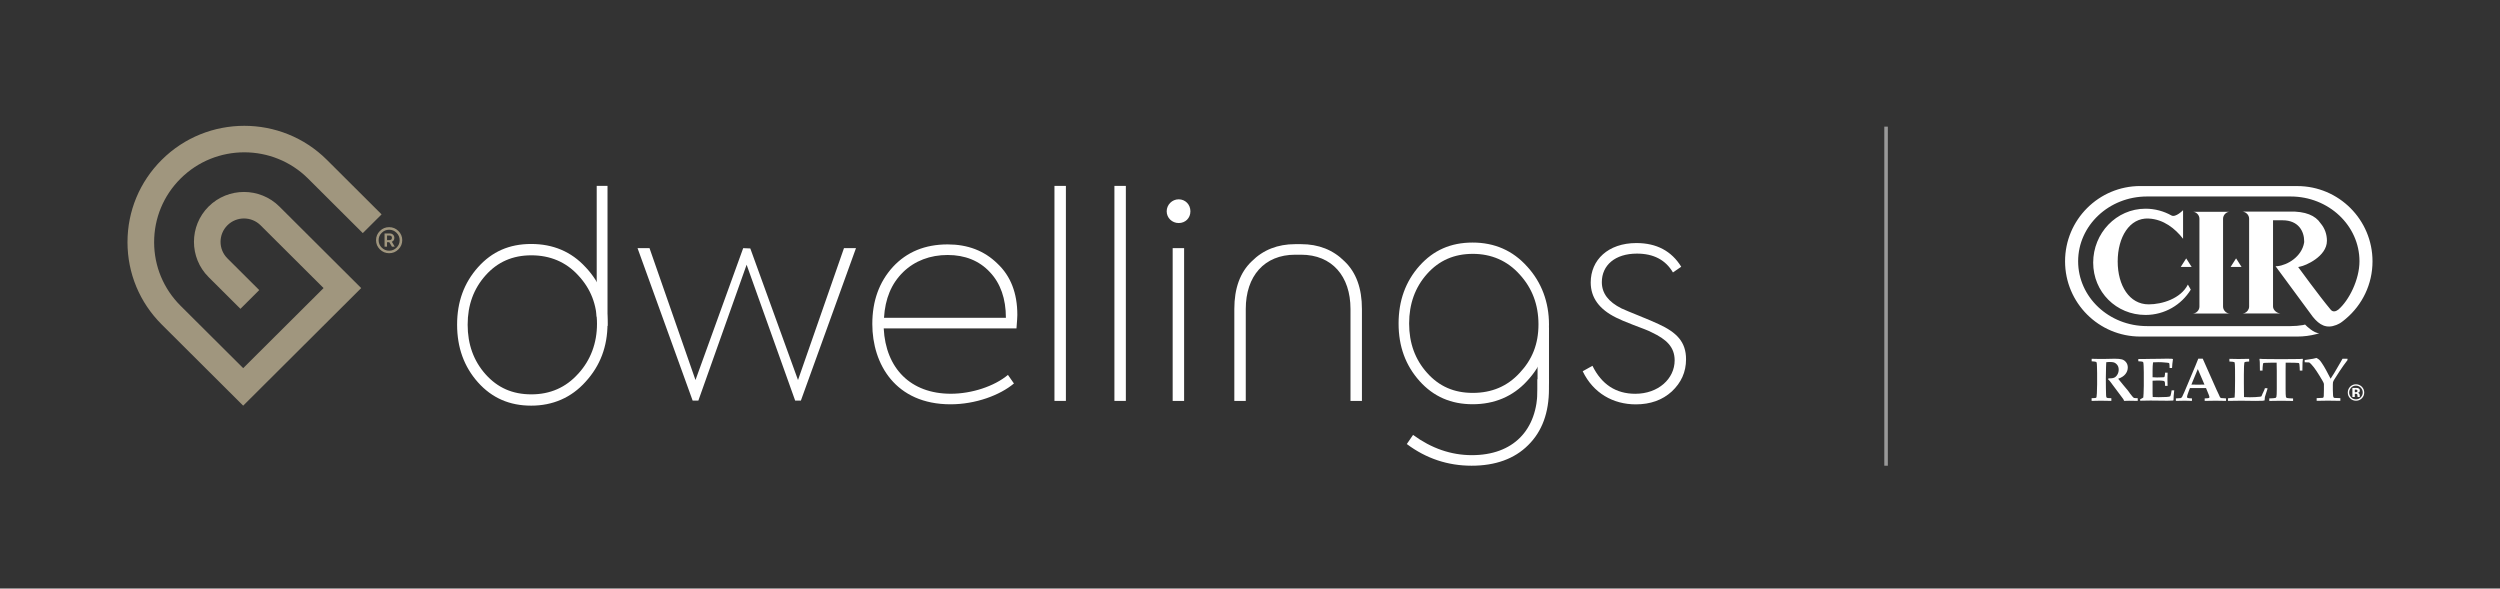 <?xml version="1.0" encoding="UTF-8"?><svg id="Layer_1" xmlns="http://www.w3.org/2000/svg" viewBox="0 0 705.91 166.18"><rect x="0" y="0" width="705.91" height="166.18" fill="#333333" stroke="none"/><defs><style>.cls-1{fill:none;opacity:.5;stroke:#fff;stroke-miterlimit:10;}.cls-2{fill:#a0967e;}.cls-2,.cls-3{stroke-width:0px;}.cls-3{fill:#fff;}</style></defs><path class="cls-3" d="M195.58,113.12l-15.56-43.05h3.38l12.98,37.24,13.47-37.24,2.01.08,13.47,37.16,12.98-37.24h3.39l-15.56,43.05h-1.61l-13.71-38.37-13.63,38.37h-1.61Z"/><path class="cls-3" d="M287.02,92.72h-37.49c.56,11.28,7.58,18.46,18.95,18.46,5.89,0,12.26-2.09,16.13-5.32l1.69,2.42c-3.95,3.31-10.8,5.88-17.9,5.88-15.56,0-22.09-11.37-22.09-22.66,0-6.53,1.93-11.85,5.8-16.12,3.95-4.27,9.11-6.37,15.48-6.37,5.64,0,10.32,1.77,14.03,5.4,3.79,3.55,5.64,8.39,5.64,14.51,0,.56-.08,1.86-.24,3.79ZM255.01,76.84c-3.31,3.22-5.08,7.5-5.4,12.9h34.42c0-5.4-1.53-9.76-4.52-12.9-2.99-3.22-7.02-4.84-11.93-4.84s-9.27,1.62-12.58,4.84Z"/><path class="cls-3" d="M300.97,113.2h-3.23v-60.71h3.23v60.71Z"/><path class="cls-3" d="M317.9,113.2h-3.23v-60.71h3.23v60.71Z"/><path class="cls-3" d="M332.82,56.28c1.85,0,3.31,1.45,3.31,3.39s-1.45,3.31-3.31,3.31-3.39-1.45-3.39-3.31,1.53-3.39,3.39-3.39ZM334.35,113.2h-3.23v-43.13h3.23v43.13Z"/><path class="cls-3" d="M365.71,71.92c-8.71,0-13.95,6.05-13.95,15.32v25.96h-3.23v-25.96c0-5.8,1.61-10.32,4.92-13.46,3.22-3.23,7.34-4.84,12.25-4.84h1.69c4.92,0,9.03,1.61,12.25,4.84,3.31,3.14,4.92,7.66,4.92,13.46v25.96h-3.23v-25.96c0-9.27-5.24-15.32-13.95-15.32h-1.69Z"/><path class="cls-3" d="M446.91,104.82l2.74-1.53c2.58,5.24,6.61,7.9,12.09,7.9,6.53,0,11.12-4.27,11.12-9.43,0-3.79-2.34-5.96-6.45-7.9-1.05-.56-2.82-1.21-5.16-2.09s-3.95-1.61-4.92-2.09c-4.76-2.34-7.17-5.64-7.17-9.92,0-6.37,4.92-11.13,12.9-11.13,5.72,0,9.92,2.26,12.66,6.69l-2.34,1.61c-2.09-3.55-5.48-5.32-10.16-5.32-6.21,0-9.92,3.31-9.92,8.06,0,3.15,1.85,5.56,5.56,7.42.89.4,2.58,1.13,5,2.09,2.42.97,4.27,1.78,5.48,2.34,5.08,2.34,7.74,5,7.74,9.92,0,3.63-1.37,6.61-4.03,9.11-2.66,2.42-6.05,3.63-10.16,3.63-6.37,0-12.01-3.15-14.99-9.35Z"/><path class="cls-3" d="M165.35,75.45c-4.03-4.4-9.19-6.56-15.37-6.56s-11.06,2.16-15,6.56c-3.94,4.41-5.91,9.75-5.91,16.22s1.97,11.9,5.91,16.31c3.94,4.4,8.9,6.56,15,6.56s11.34-2.25,15.37-6.75c4.12-4.5,6.19-9.94,6.19-16.41s-2.06-11.53-6.19-15.94ZM163.25,105.54c-3.47,3.87-7.9,5.81-13.22,5.81s-9.51-1.86-12.9-5.64c-3.39-3.79-5.08-8.47-5.08-14.03s1.69-10.16,5.08-13.95c3.39-3.79,7.66-5.64,12.9-5.64s9.75,1.85,13.22,5.64c3.55,3.79,5.32,8.31,5.32,13.71s-1.77,10.24-5.32,14.11Z"/><polygon class="cls-3" points="171.54 92.1 168.49 89.37 168.49 52.49 171.54 52.49 171.54 92.1"/><path class="cls-3" d="M431.19,75.24c-4.03-4.5-9.19-6.75-15.37-6.75s-11.06,2.16-15,6.56c-3.94,4.41-5.91,9.85-5.91,16.31s1.97,11.81,5.91,16.22c3.94,4.4,8.9,6.56,15,6.56s11.34-2.15,15.37-6.56c4.12-4.41,6.19-9.66,6.19-15.94s-2.06-11.91-6.19-16.41ZM429.09,105.3c-3.47,3.79-7.9,5.64-13.22,5.64s-9.51-1.85-12.9-5.64c-3.39-3.79-5.08-8.39-5.08-13.95s1.69-10.24,5.08-14.03c3.39-3.79,7.66-5.64,12.9-5.64s9.75,1.94,13.22,5.81c3.55,3.87,5.32,8.55,5.32,14.11s-1.77,9.92-5.32,13.71Z"/><polygon class="cls-3" points="437.38 92.12 434.15 98.49 434.15 120.4 437.38 108.02 437.38 92.12"/><path class="cls-3" d="M434.15,107.08v2.74c0,11.69-6.93,18.7-18.54,18.7-5.88,0-11.45-1.93-16.61-5.72l-1.77,2.58c5.48,4.11,11.61,6.12,18.3,6.12s12.09-1.93,15.96-5.8c3.95-3.87,5.88-9.19,5.88-15.88v-2.74h-3.23Z"/><path class="cls-2" d="M68.66,114.54l-23-22.92c-6.23-6.21-9.66-14.46-9.66-23.24s3.43-17.03,9.66-23.24c12.86-12.82,33.79-12.82,46.65,0l15.44,15.39-5.31,5.29-15.44-15.39c-9.93-9.89-26.09-9.9-36.02,0-4.81,4.79-7.46,11.17-7.46,17.95s2.65,13.15,7.46,17.95l17.69,17.62,22.7-22.61-17.79-17.72c-2.58-2.57-6.78-2.58-9.37,0-2.58,2.57-2.58,6.76,0,9.33l8.99,8.96-5.31,5.29-8.99-8.96c-5.51-5.49-5.51-14.43,0-19.92,5.51-5.49,14.48-5.49,19.99,0l23.1,23.02-33.32,33.2Z"/><path class="cls-2" d="M109.88,64.14c1.01,0,1.88.36,2.61,1.08.73.73,1.09,1.6,1.09,2.6s-.36,1.87-1.09,2.6c-.73.73-1.6,1.08-2.61,1.08s-1.88-.36-2.61-1.08c-.73-.73-1.09-1.59-1.09-2.6s.36-1.87,1.09-2.6c.73-.73,1.6-1.08,2.61-1.08ZM109.88,70.79c.82,0,1.52-.29,2.1-.87.58-.57.87-1.27.87-2.09s-.3-1.52-.87-2.09-1.27-.87-2.1-.87-1.52.29-2.1.87c-.58.57-.87,1.27-.87,2.09s.3,1.52.87,2.09,1.27.87,2.1.87ZM110.64,68.26l.82,1.39h-.79l-.75-1.27h-.64v1.27h-.7v-3.73h1.48c.75,0,1.29.51,1.29,1.24,0,.53-.23.9-.71,1.1ZM109.29,66.51v1.3h.62c.51,0,.76-.22.76-.67,0-.42-.25-.64-.76-.64h-.62Z"/><path class="cls-3" d="M590.61,102.01v-.7c.13,0,.6.01,1.41.03.39.01.95.02,1.67.02.62,0,1.15-.01,1.59-.03.73-.03,1.33-.04,1.8-.04.92,0,1.61.06,2.07.19.46.13.85.39,1.17.8.32.4.49.89.49,1.47,0,.69-.22,1.31-.66,1.87-.44.56-1.13,1.01-2.05,1.33.15.25,2.79,3.38,2.79,3.38.36.52.56.8.59.84.44.56.71.89.81.99.1.1.2.17.29.21.09.04.77.06,1.04.07v.76c-.9-.02-2.05-.04-2.45-.04-.47,0-.93.01-1.4.04-.03-.12-.1-.29-.21-.48,0,0-3.38-4.54-3.76-5.03-.19-.25-.37-.43-.55-.56l.1-.28c.71.02,1.24-.05,1.61-.21.36-.16.67-.45.91-.87.25-.42.37-.89.37-1.4s-.13-.96-.39-1.3c-.26-.35-.58-.59-.96-.73-.25-.08-.69-.13-1.32-.13-.28,0-.56.02-.84.07-.02.2-.04.66-.06,1.37-.04,1.61-.06,2.68-.06,3.21,0,.85,0,1.75.02,2.71.02,1.17.04,1.83.05,1.99.02.32.05.52.1.62.02.04.06.09.11.12.05.04.14.06.26.09.12.02.46.04,1.02.05v.76c-1-.04-2.02-.05-3.04-.05-.91,0-1.76.02-2.54.05v-.76c.66-.02,1.06-.05,1.18-.09.07-.01.12-.04.15-.08.03-.04.06-.12.07-.24.04-.22.07-.55.09-1l.07-2.48v-3.15l-.04-1.79c-.01-.71-.05-1.13-.11-1.27-.03-.06-.07-.11-.13-.15-.14-.07-.57-.12-1.29-.17"/><path class="cls-3" d="M604.31,113.19v-.46c.36-.16.65-.32.88-.49.03-.24.06-.62.08-1.16.04-.97.06-1.68.06-2.13v-3.83c0-.15,0-.7-.04-1.66-.02-.64-.06-1.03-.12-1.17-.03-.06-.07-.1-.13-.13-.16-.07-.58-.12-1.26-.15v-.65h2.04c.4-.02.79-.02,1.16-.02.8,0,1.7,0,2.68-.03l2.27-.04c.21,0,.64.01,1.28.03.06,0,.16.01.29.05l.06.11-.16,1.22c0,.08-.04.49-.09,1.22h-.69c-.01-.67-.04-1.09-.08-1.24-.02-.08-.06-.14-.11-.17-.08-.05-.8-.1-1.19-.14-.58-.06-1.15-.09-1.7-.09-.52,0-1.05.02-1.6.05-.09.65-.13,1.46-.13,2.46v1.75c.4.04.82.06,1.25.06.14,0,.62-.01,1.46-.04.32,0,.51-.03.56-.06.05-.04.1-.09.13-.18.07-.21.11-.58.13-1.08h.71l-.04,1.87.04,1.86h-.71c0-.65-.04-1.06-.14-1.21-.07-.12-.2-.19-.38-.21-.41-.06-.94-.09-1.58-.09-.58,0-1.06.02-1.43.06v3.57c0,.4.01.74.04,1.03.47.03,1.03.05,1.68.05s1.7-.02,2.23-.06c.53-.04.86-.1.98-.17.04-.02.08-.07.12-.15.1-.27.22-.79.33-1.55h.73c-.13,1.12-.2,2.05-.2,2.77l-.12.11c-.38.04-.91.05-1.6.05l-1.9-.02c-1.4-.02-2.36-.03-2.89-.03-.14,0-1.12.02-2.93.05"/><path class="cls-3" d="M614.39,113.2v-.7c.48-.03,1.25-.06,1.34-.09.09-.03.17-.07.23-.12.07-.05.13-.14.2-.25.07-.12.27-.55.6-1.29.15-.35.45-1.05.88-2.08l2.3-5.47.78-1.93h1.25l3.94,8.87.55,1.16.35.78c.06.1.12.18.17.22.05.04.11.08.18.1.07.02.73.04,1,.06.09.01.22.03.39.04v.7l-2.94-.05-3.09.05v-.7c.71-.03,1.11-.07,1.2-.12.09-.05.14-.13.14-.24,0-.14-.07-.37-.2-.7l-.76-1.86h-4.54l-.39,1.02c-.29.78-.44,1.27-.44,1.46,0,.13.05.23.14.29.14.08.56.13,1.26.15v.7l-2.03-.05-2.51.05ZM618.77,108.59c.55.02,1.18.03,1.87.03s1.28-.01,1.82-.03l-1.88-4.38-1.81,4.38Z"/><path class="cls-3" d="M629.1,113.2v-.73c.15-.06,1.81-.16,1.84-.2.02-.03.04-.06.04-.09.03-.14.05-.65.08-1.51.02-.87.04-1.91.04-3.13,0-1.79,0-2.89-.01-3.31-.02-1.06-.05-1.67-.1-1.83-.02-.07-.07-.12-.13-.15-.14-.08-.59-.14-1.36-.17v-.76c.74.03,1.6.05,2.55.05,1.07,0,2.08-.02,3.03-.05v.76c-.66.03-1.07.08-1.22.15-.06.04-.11.09-.14.17-.03.08-.06.43-.09,1.05-.03.62-.04,1.41-.04,2.36,0,.1,0,.92,0,2.45,0,.81.01,1.61.02,2.41,0,.79,0,1.28.02,1.45.81.04,1.36.05,1.66.05.89,0,2.16-.05,2.82-.15.24-.03.38-.07.43-.11.05-.04.1-.15.15-.32.12-.43.72-1.41.83-1.97h.73c-.02.16-.03.25-.03.28l-.7,2.2c-.05.54-.07.86-.08.96-.17.05-.34.08-.51.1-.36.03-1.4.04-2.15.04-.11,0-.8,0-2.07-.03-.97-.02-1.64-.02-2.03-.02-.57,0-2.42.02-3.6.05"/><path class="cls-3" d="M640.76,113.2v-.7c.71-.02,1.61-.07,1.75-.14.13-.07.22-.18.27-.34.06-.24.1-.98.1-2.2v-5.09c0-1.39-.01-2.17-.04-2.33h-1.26c-.63,0-1.67.02-2.16.06-.19.02-.3.04-.33.07-.04.03-.08.13-.11.3-.08.39-.12,1.32-.13,1.81h-.73c-.02-1.16-.04-2.3-.04-2.45-.02-.25-.05-.51-.09-.8l.08-.08c.28.03.57.05.88.06.5.02,1.96.03,3.39.03h3.55c1.48,0,2.95,0,3.45-.03.27-.01.54-.03.82-.06l.09.08c-.05.35-.09.65-.1.91,0,.04-.02,1.15-.04,2.34h-.73c-.01-.44-.05-1.34-.11-1.74-.04-.2-.07-.32-.12-.36-.04-.03-.13-.05-.28-.06-.48-.05-1.55-.07-2.22-.07h-1.26c-.02.2-.02.97-.02,2.33v5.09c0,1.22.03,1.96.09,2.21.04.15.13.26.27.33.14.07,1.05.12,1.75.14v.7c-1.14-.04-2.58-.05-3.36-.05-.83,0-2.28.02-3.37.05"/><path class="cls-3" d="M658.08,106.93l1.1-1.73c.19-.31.74-1.26,1.66-2.84.32-.54.52-.9.6-1.06h1.41v.38c-.71.92-1.48,2-2.31,3.25-.82,1.24-1.33,2.04-1.53,2.4-.13.24-.21.45-.26.63-.02.13-.04.34-.04.64v1.44c0,.72.02,1.25.06,1.57.04.33.08.53.14.59.05.07.14.12.27.16.12.03,1,.05,1.65.06v.76c-1.12-.04-2.62-.05-3.53-.05s-2.26.02-3.16.05v-.76c.67-.02,1.55-.05,1.67-.08.12-.03.19-.07.24-.13.05-.06.08-.23.1-.51.02-.64.04-1.19.04-1.65v-1.62c0-.13-.11-.4-.34-.81-.55-.97-1.14-1.93-1.77-2.88-.51-.77-.99-1.39-1.43-1.85-.29-.31-.5-.49-.63-.55-.07-.03-.82-.05-1.26-.05v-.63l2.35-.36c.32-.07.64-.15.98-.23.36.19.62.37.78.52.17.15.39.43.68.85.43.61.85,1.32,1.28,2.12.69,1.28,1.1,2.07,1.24,2.36"/><path class="cls-3" d="M648.66,52.53h-44.31c-11.73,0-21.25,9.51-21.25,21.25s9.51,21.25,21.25,21.25h44.31c1.87,0,3.67-.24,5.4-.69.05-.01.75-.22.8-.24-1.54-.04-3.57-2.01-3.99-2.46-.09.02-.5.13-.6.15-1.13.19-2.3.29-3.49.29h-40.55c-10.74,0-19.44-8.19-19.44-18.3s8.71-18.3,19.44-18.3h40.55c10.74,0,19.45,8.19,19.45,18.3,0,5.15-2.95,11.07-5.99,13.66-.72.55-1.53.72-2.13.01-3.18-3.79-9.19-12.05-9.19-12.05l.55-.12c1.44-.24,7.57-2.82,7.57-7.29,0-1.86-.62-3.57-1.8-4.95-1.43-2.18-4.27-3.42-8.79-3.3h-13.16c.13,0,.26.02.38.05h-.46c.91,0,1.86.88,1.86,1.96v24.81c0,.81-.54,1.5-1.19,1.8-.2.08-.4.13-.6.13h.14c-.07,0-.14.02-.21.02h10.61c-.07,0-.14-.01-.21-.02h.3c-.91,0-2.09-.88-2.09-1.95v-24.34h2.7c4.47,0,6.12,3.09,6.1,6.02,0,.1-.02.19-.02.29-.68,3.99-4.73,6.35-7.5,6.64l-.56.03,10.53,14.29c1.88,2.32,3.82,3.4,6.63,2.29.25-.09.98-.47,1.08-.53.54-.32,1.63-1.25,1.63-1.25,4.59-3.89,7.5-9.7,7.5-16.19,0-11.73-9.51-21.25-21.24-21.25M632.94,75.38l-1.55-2.43-1.55,2.43h3.09ZM617.31,72.95l-1.55,2.43h3.09l-1.55-2.43ZM629.57,59.8h-10.39c.91,0,1.86.88,1.86,1.96v24.81c0,1.08-.95,1.95-1.86,1.95h10.39c-.91,0-1.86-.87-1.86-1.95v-24.81c0-1.08.95-1.96,1.86-1.96M606.7,61.71c4.2.19,7.51,2.84,9.72,5.71v-8.07s-2.1,2.15-3.28,1.49c-2.17-1.21-4.66-1.91-7.32-1.91-8.28,0-14.78,6.94-14.78,15.22s6.5,14.78,14.78,14.78c5.41,0,10.15-2.86,12.78-7.15l-.82-1.43c-2.01,3.97-7.26,5.59-11.08,5.59-5.44,0-8.74-5.31-8.74-12.12s3.31-12.37,8.74-12.12"/><path class="cls-3" d="M666.88,112.49c-.45.44-1,.66-1.63.66s-1.21-.22-1.65-.67c-.45-.45-.67-1-.67-1.65s.24-1.24.72-1.69c.45-.42.99-.63,1.6-.63s1.19.23,1.64.68c.45.45.68,1,.68,1.64s-.23,1.22-.7,1.67M663.88,109.48c-.37.38-.56.83-.56,1.35s.19,1,.56,1.37c.37.38.83.56,1.36.56s.98-.19,1.35-.57c.37-.38.56-.84.56-1.37s-.19-.97-.56-1.35c-.38-.39-.83-.58-1.36-.58s-.99.19-1.37.58M664.23,112.12v-2.58c.16,0,.4,0,.72,0,.32,0,.5,0,.53,0,.2.01.37.06.51.13.23.13.34.33.34.61,0,.22-.06.37-.18.47-.12.1-.27.15-.45.17.16.03.28.08.37.15.15.12.23.32.23.58v.23s0,.05,0,.07c0,.03,0,.05.02.08l.02.07h-.64c-.02-.08-.03-.2-.04-.36,0-.16-.02-.26-.04-.32-.03-.09-.1-.15-.19-.19-.05-.02-.13-.03-.23-.04h-.15s-.14,0-.14,0v.91h-.68ZM665.46,110.05c-.09-.04-.22-.05-.39-.05h-.16v.75h.26c.16,0,.28-.03.37-.09.09-.06.13-.17.13-.31s-.07-.24-.21-.29"/><line class="cls-1" x1="532.56" y1="35.76" x2="532.56" y2="131.5"/></svg>